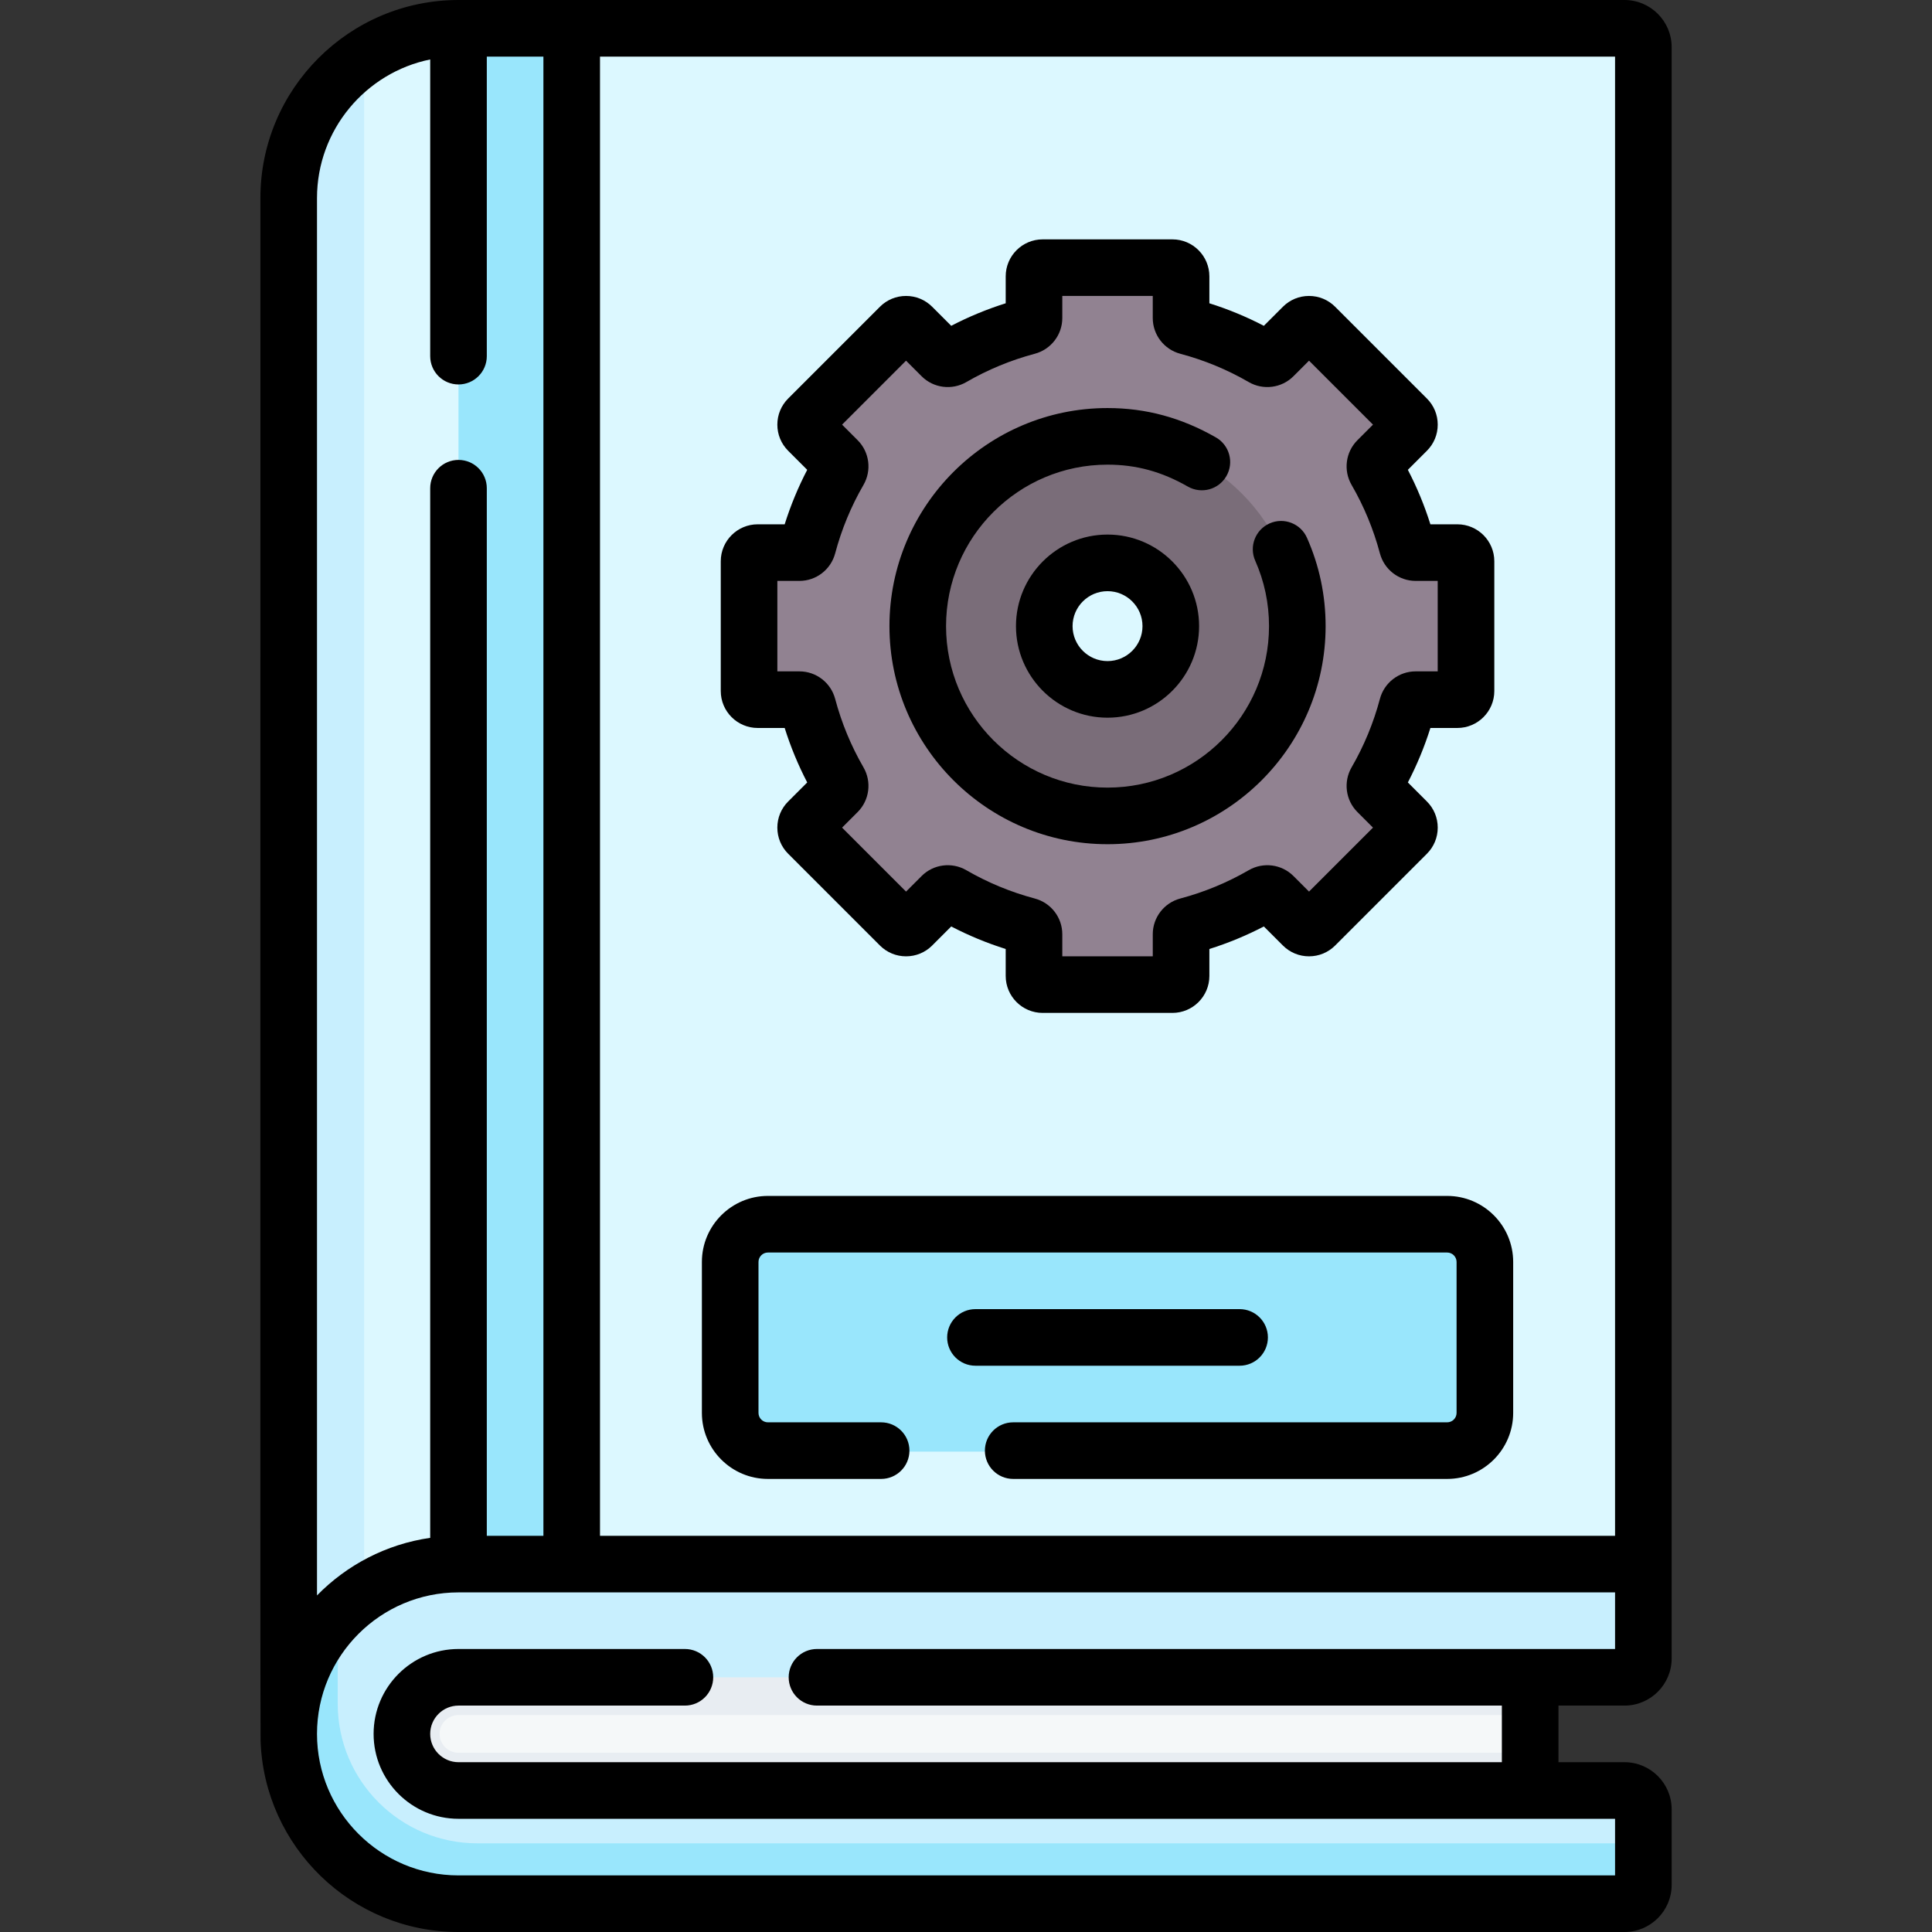 <?xml version="1.0" encoding="UTF-8" standalone="no"?><!-- icon666.com - MILLIONS OF FREE VECTOR ICONS --><svg width="1024" height="1024" id="Capa_1" enable-background="new 0 0 512 512" viewBox="0 0 512 512" xmlns="http://www.w3.org/2000/svg"><rect x="0" y="0" width="512" height="512" fill="#333333" stroke="none"/><g><g><path d="m80.941 460.5 1.251-407.457c0-15.533 14.149-37.857 14.149-37.857 7.182-4.852 15.84-7.685 25.16-7.685l15 5.84 15-5.84h279c2.761 0 5 2.239 5 5v407z" fill="#dcf8ff"/><path d="m96.5 15.08v443.14l-20 2.28v-408c0-15.6 7.94-29.35 20-37.42z" fill="#c8effe"/><path d="m151.5 7.5v446.52l-30 2.59v-449.11z" fill="#99e6fc"/><path d="m405.5 474.5h25c2.761 0 5 2.239 5 5v9l-3.032 8.649c0 2.761-2.239 5-5 5l-299.83-1.787c-24.853 0-48-16.009-48-40.862 0-14.491 5.277-22.287 14.349-35.613 7.607-5.885 17.15-9.387 27.512-9.387h309c2.761 0 5 2.239 5 5v20c0 2.761-2.239 5-5 5h-25l-12.074 15z" fill="#c8effe"/><path d="m435.5 488.5v11c0 2.76-2.24 5-5 5h-309c-24.85 0-45-20.15-45-45 0-12.42 5.04-23.68 13.18-31.82 1.35-1.35 2.79-2.62 4.31-3.79-2.88 5.93-4.49 12.58-4.49 19.61v8c0 20.43 16.57 37 37 37z" fill="#99e6fc"/><path d="m388.564 183.567v-34.411c0-1.267-1.027-2.295-2.295-2.295h-11.073c-1.045 0-1.944-.711-2.213-1.721-1.884-7.081-4.678-13.79-8.267-19.984-.524-.905-.391-2.042.349-2.782l7.822-7.822c.896-.896.896-2.349 0-3.245l-24.332-24.332c-.896-.896-2.349-.896-3.245 0l-7.822 7.822c-.739.739-1.877.873-2.782.349-6.194-3.589-12.903-6.383-19.984-8.267-1.01-.269-1.721-1.168-1.721-2.213v-11.074c0-1.267-1.027-2.295-2.295-2.295h-34.411c-1.267 0-2.295 1.027-2.295 2.295v11.073c0 1.045-.711 1.944-1.721 2.213-7.081 1.884-13.79 4.678-19.984 8.267-.905.524-2.042.391-2.782-.349l-7.822-7.822c-.896-.896-2.349-.896-3.245 0l-24.332 24.332c-.896.896-.896 2.349 0 3.245l7.822 7.822c.739.739.873 1.877.349 2.782-3.589 6.194-6.383 12.903-8.267 19.984-.269 1.01-1.168 1.721-2.213 1.721h-11.073c-1.267 0-2.295 1.027-2.295 2.295v34.411c0 1.267 1.027 2.295 2.295 2.295h11.073c1.045 0 1.944.711 2.213 1.721 1.884 7.081 4.678 13.79 8.267 19.984.524.905.391 2.042-.349 2.782l-7.822 7.822c-.896.896-.896 2.349 0 3.245l24.332 24.332c.896.896 2.349.896 3.245 0l7.822-7.822c.739-.739 1.877-.873 2.782-.349 6.194 3.589 12.903 6.383 19.984 8.267 1.01.269 1.721 1.168 1.721 2.213v11.073c0 1.267 1.027 2.295 2.295 2.295h34.411c1.267 0 2.295-1.027 2.295-2.295v-11.073c0-1.045.711-1.944 1.721-2.213 7.081-1.884 13.79-4.678 19.984-8.267.905-.524 2.042-.391 2.782.349l7.822 7.822c.896.896 2.349.896 3.245 0l24.332-24.332c.896-.896.896-2.349 0-3.245l-7.822-7.822c-.739-.739-.873-1.877-.349-2.782 3.589-6.194 6.383-12.903 8.267-19.984.269-1.01 1.168-1.721 2.213-1.721h11.073c1.267.001 2.295-1.027 2.295-2.294z" fill="#918291"/><path d="m405.5 474.5h-284c-8.284 0-15-6.716-15-15s6.716-15 15-15h284v10l-5.266 5 5.266 5z" fill="#e8edf2"/><path d="m121.5 464.5c-2.757 0-5-2.243-5-5s2.243-5 5-5h284v10z" fill="#f5f8f9"/><circle cx="293.5" cy="166.362" fill="#7a6d79" r="50.328"/><circle cx="293.5" cy="166.362" fill="#dcf8ff" r="16.776"/><path d="m390.418 384.702h-193.835c-1.473 0-2.667-2.023-2.667-4.519v-51.217c0-2.496 1.194-4.519 2.667-4.519h193.835c1.473 0 2.667 2.023 2.667 4.519v51.217c0 2.496-1.194 4.519-2.667 4.519z" fill="#99e6fc"/></g><g><path d="m430.508 452c6.893 0 12.5-5.607 12.5-12.5v-427c0-6.893-5.607-12.5-12.5-12.5h-309c-28.949 0-52.5 23.551-52.5 52.5.046.793-.088 407.984.046 408.815.961 28.11 24.114 50.685 52.454 50.685h309c6.893 0 12.5-5.607 12.5-12.5v-20c0-6.893-5.607-12.5-12.5-12.5h-17.5v-15zm-271.5-437h269v392h-269zm-75 37.5c0-18.11 12.904-33.261 30-36.745v78.628c0 4.142 3.358 7.5 7.5 7.5s7.5-3.358 7.5-7.5v-79.383h15v392h-15v-277.617c0-4.142-3.358-7.5-7.5-7.5s-7.5 3.358-7.5 7.5v278.161c-11.676 1.678-22.118 7.21-30 15.263zm132.5 399.5h181.5v15h-276.5c-4.136 0-7.5-3.364-7.5-7.5s3.364-7.5 7.5-7.5h60c4.142 0 7.5-3.358 7.5-7.5s-3.358-7.5-7.5-7.5h-60c-12.407 0-22.5 10.093-22.5 22.5s10.093 22.5 22.5 22.5h306.5v15h-306.5c-20.678 0-37.5-16.822-37.5-37.5s16.822-37.5 37.5-37.5h306.5v15h-211.5c-4.142 0-7.5 3.358-7.5 7.5s3.358 7.5 7.5 7.5z"/><g><g><path d="m293.508 223.725c-31.868 0-57.794-25.926-57.794-57.794s25.926-57.794 57.794-57.794c10.162 0 19.557 2.545 28.721 7.782 3.596 2.055 4.846 6.636 2.791 10.233-2.054 3.596-6.635 4.847-10.233 2.791-6.932-3.961-13.693-5.806-21.279-5.806-23.597 0-42.794 19.197-42.794 42.794s19.197 42.794 42.794 42.794 42.794-19.197 42.794-42.794c0-6.035-1.229-11.866-3.653-17.331-1.679-3.787.029-8.217 3.815-9.897 3.788-1.679 8.217.028 9.897 3.815 3.278 7.392 4.941 15.269 4.941 23.413 0 31.868-25.926 57.794-57.794 57.794z"/></g><g><path d="m293.508 190.195c-13.379 0-24.265-10.885-24.265-24.265s10.885-24.265 24.265-24.265 24.265 10.885 24.265 24.265-10.886 24.265-24.265 24.265zm0-33.529c-5.108 0-9.265 4.156-9.265 9.265s4.156 9.265 9.265 9.265 9.265-4.156 9.265-9.265-4.157-9.265-9.265-9.265z"/></g><g><path d="m310.702 268.431h-34.388c-5.4 0-9.793-4.393-9.793-9.793v-7.146c-4.985-1.568-9.817-3.566-14.437-5.971l-5.046 5.047c-1.85 1.85-4.31 2.868-6.925 2.868s-5.075-1.019-6.925-2.868l-24.316-24.316c-1.85-1.85-2.868-4.309-2.868-6.925s1.019-5.075 2.868-6.924l5.047-5.047c-2.404-4.619-4.403-9.451-5.971-14.437h-7.147c-5.4 0-9.793-4.393-9.793-9.793v-34.388c0-5.4 4.393-9.793 9.793-9.793h7.147c1.568-4.986 3.566-9.818 5.971-14.437l-5.047-5.047c-1.85-1.85-2.868-4.309-2.868-6.925s1.019-5.075 2.868-6.925l24.316-24.316c1.85-1.85 4.309-2.868 6.925-2.868s5.075 1.019 6.925 2.868l5.047 5.047c4.619-2.404 9.451-4.403 14.437-5.971v-7.146c0-5.4 4.394-9.793 9.793-9.793h34.388c5.4 0 9.793 4.394 9.793 9.793v7.146c4.986 1.568 9.818 3.566 14.437 5.971l5.047-5.047c1.85-1.85 4.309-2.868 6.924-2.868 2.616 0 5.075 1.019 6.925 2.868l24.316 24.316c1.85 1.85 2.868 4.309 2.868 6.925s-1.019 5.075-2.868 6.925l-5.047 5.047c2.405 4.62 4.403 9.452 5.971 14.437h7.147c5.4 0 9.793 4.393 9.793 9.793v34.388c0 5.4-4.393 9.793-9.793 9.793h-7.146c-1.568 4.985-3.566 9.817-5.971 14.437l5.047 5.047c1.85 1.85 2.868 4.309 2.868 6.924 0 2.616-1.019 5.075-2.868 6.925l-24.316 24.316c-1.85 1.85-4.309 2.868-6.925 2.868s-5.075-1.019-6.924-2.868l-5.047-5.047c-4.618 2.404-9.451 4.403-14.437 5.971v7.146c-.002 5.4-4.395 9.793-9.795 9.793zm-29.182-15h23.975v-5.858c0-4.428 2.999-8.317 7.292-9.459 6.369-1.694 12.471-4.219 18.138-7.503 3.846-2.224 8.715-1.594 11.844 1.535l4.134 4.134 16.953-16.953-4.134-4.134c-3.13-3.13-3.761-8-1.535-11.843 3.284-5.667 5.809-11.77 7.502-18.139 1.142-4.293 5.032-7.292 9.46-7.292h5.858v-23.974h-5.858c-4.427 0-8.317-2.999-9.46-7.292-1.694-6.369-4.218-12.472-7.502-18.14-2.228-3.843-1.596-8.714 1.536-11.845l4.133-4.133-16.953-16.952-4.135 4.134c-3.13 3.129-8 3.761-11.843 1.534-5.666-3.283-11.769-5.808-18.14-7.502-4.292-1.142-7.292-5.032-7.292-9.459v-5.859h-23.973v5.859c0 4.427-2.998 8.317-7.291 9.459-6.371 1.695-12.473 4.219-18.14 7.502-3.842 2.228-8.713 1.596-11.843-1.534l-4.134-4.134-16.953 16.952 4.135 4.135c3.131 3.128 3.762 8 1.534 11.844-3.283 5.666-5.807 11.768-7.502 18.139-1.143 4.293-5.032 7.292-9.459 7.292h-5.859v23.974h5.859c4.428 0 8.317 2.999 9.459 7.292 1.695 6.37 4.219 12.473 7.502 18.138 2.227 3.844 1.596 8.714-1.534 11.844l-4.134 4.135 16.952 16.952 4.134-4.134c3.128-3.13 7.999-3.761 11.842-1.536 5.669 3.285 11.771 5.81 18.141 7.504 4.293 1.143 7.291 5.032 7.291 9.459z"/></g></g><g><path d="m328.508 361.931h-70c-4.142 0-7.5-3.358-7.5-7.5s3.358-7.5 7.5-7.5h70c4.142 0 7.5 3.358 7.5 7.5s-3.358 7.5-7.5 7.5z"/></g><g><path d="m383.508 391.931h-115c-4.142 0-7.5-3.358-7.5-7.5s3.358-7.5 7.5-7.5h115c1.378 0 2.5-1.122 2.5-2.5v-40c0-1.378-1.122-2.5-2.5-2.5h-180c-1.378 0-2.5 1.122-2.5 2.5v40c0 1.378 1.122 2.5 2.5 2.5h30c4.142 0 7.5 3.358 7.5 7.5s-3.358 7.5-7.5 7.5h-30c-9.649 0-17.5-7.851-17.5-17.5v-40c0-9.649 7.851-17.5 17.5-17.5h180c9.649 0 17.5 7.851 17.5 17.5v40c0 9.649-7.851 17.5-17.5 17.5z"/></g></g></g></svg>